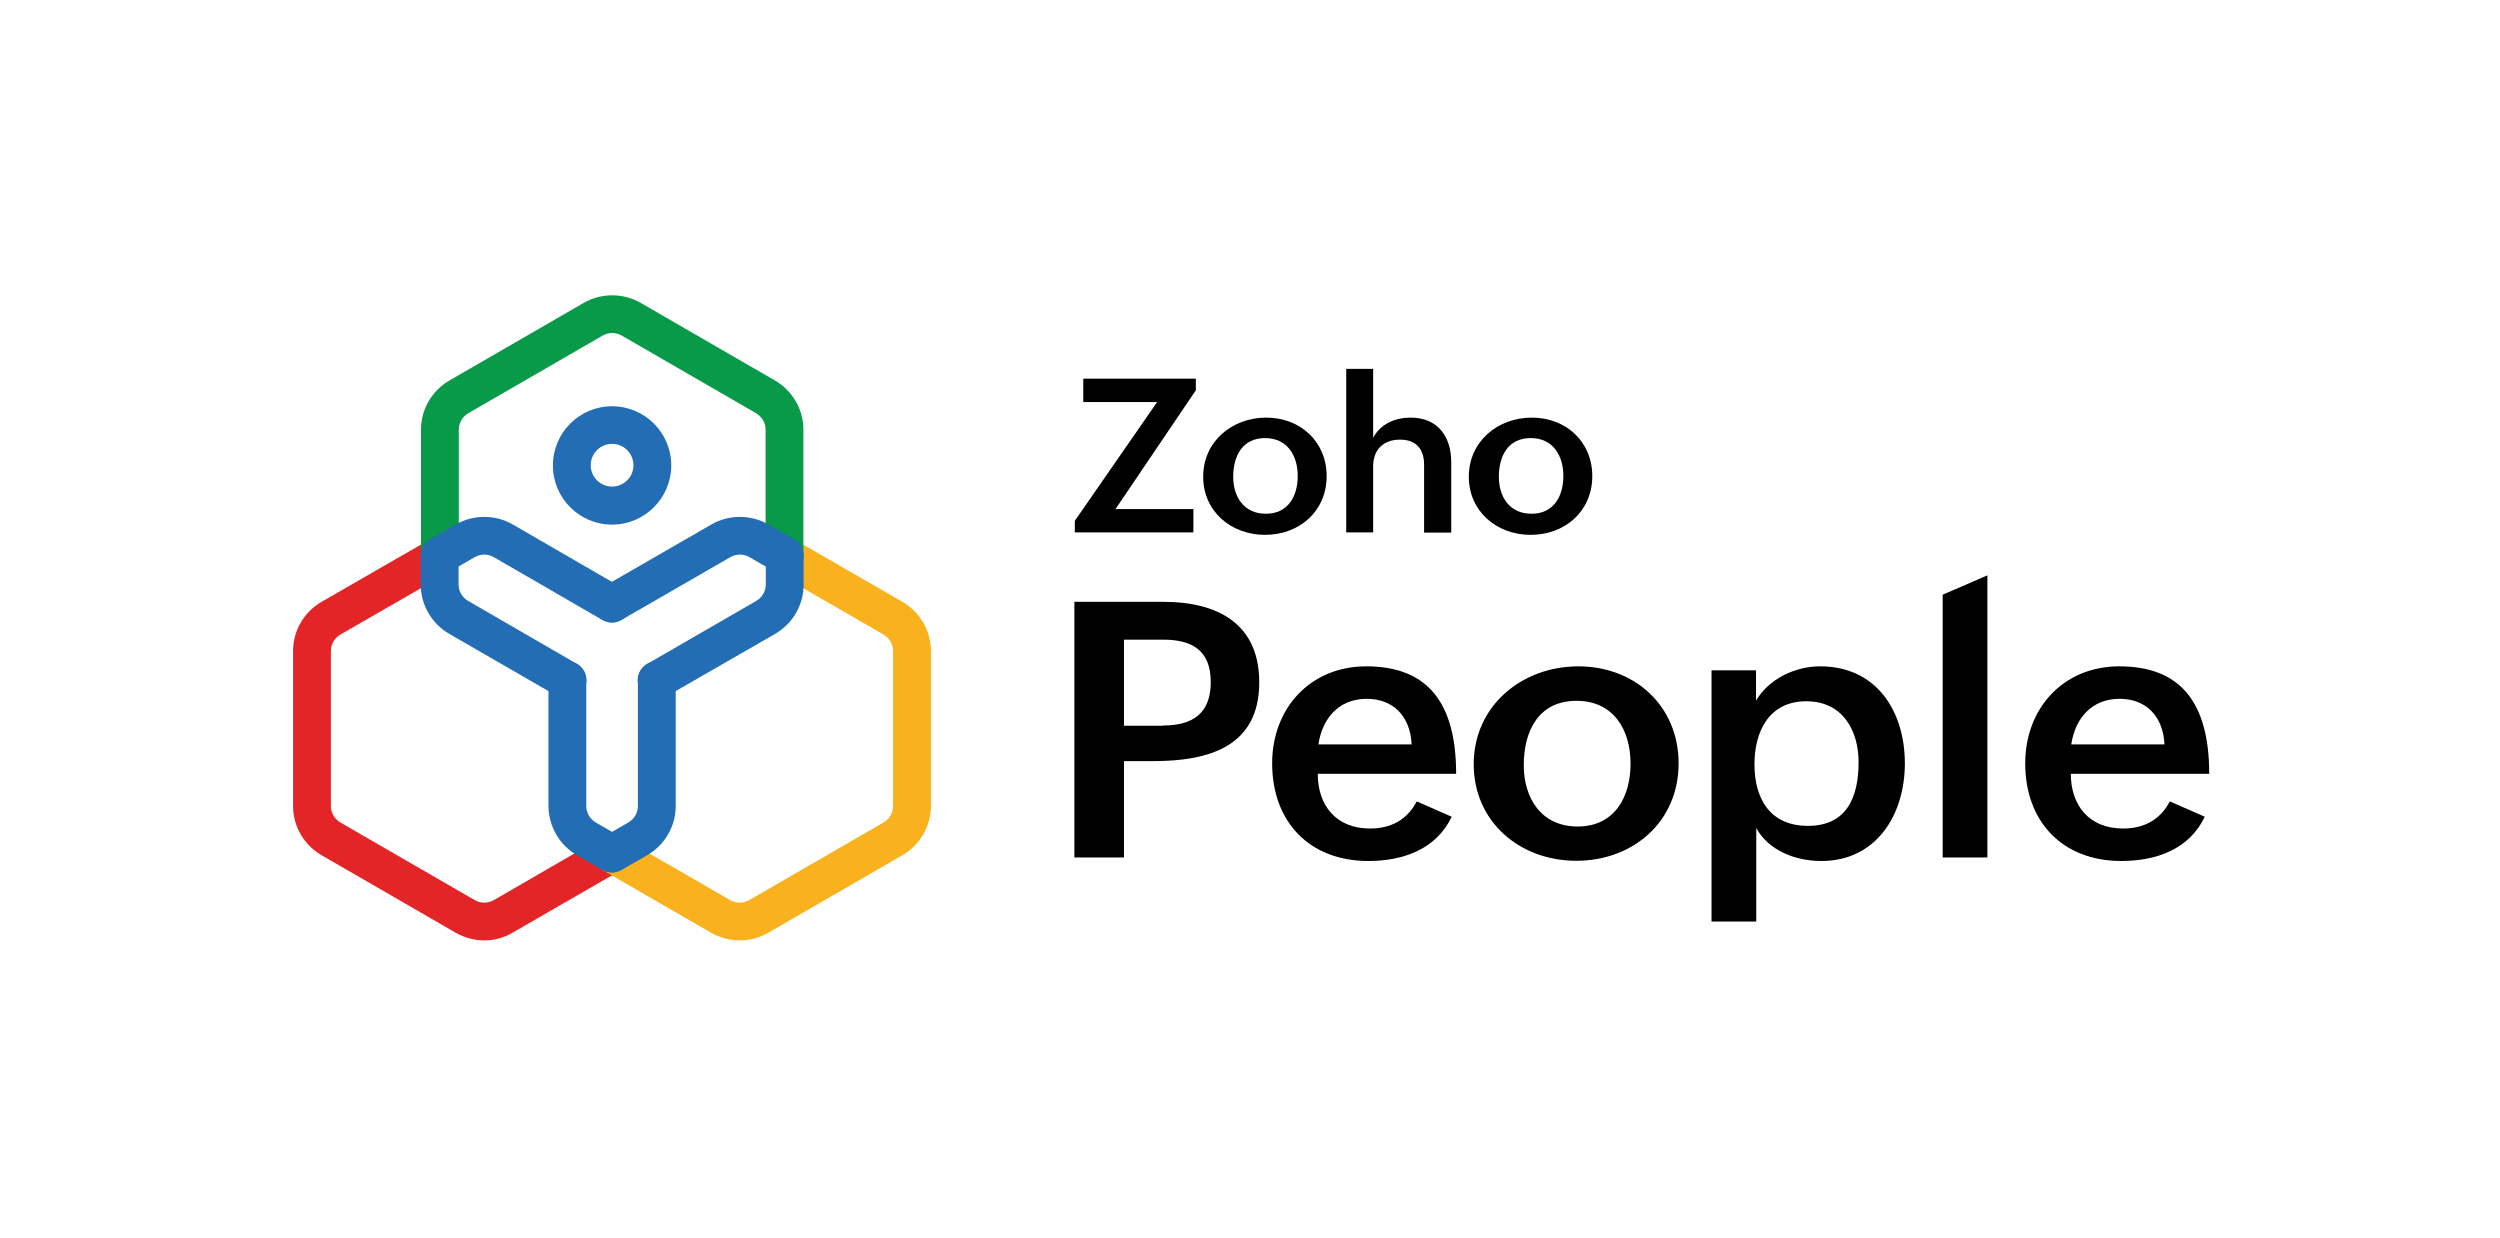 <svg width="1109" height="549" viewBox="0 0 1109 549" fill="none" xmlns="http://www.w3.org/2000/svg">
<path d="M476.594 266.967H516.069C539.952 266.967 558.604 276.54 558.604 302.692C558.604 331.41 535.905 337.628 511.628 337.628H498.601V380.36H476.594V266.967ZM515.872 321.837C529.392 321.837 537.09 316.212 537.09 302.593C537.09 288.382 528.701 283.744 515.872 283.744H498.601V321.936H515.872V321.837Z" fill="black"/>
<path d="M643.966 362.3C637.057 376.906 622.156 381.939 606.958 381.939C580.805 381.939 564.324 364.471 564.324 338.615C564.324 314.338 581.101 295.587 606.069 295.587C632.913 295.587 645.939 311.278 645.939 343.253H584.555C584.555 357.267 592.648 367.531 607.747 367.531C616.728 367.531 624.129 363.879 628.472 355.491L643.966 362.3ZM626.202 330.226C625.61 317.693 618.011 309.995 606.267 309.995C593.832 309.995 586.529 318.779 584.851 330.226H626.202Z" fill="black"/>
<path d="M700.122 295.587C725.287 295.587 744.63 313.252 744.63 338.615C744.63 364.669 724.3 381.841 699.234 381.841C673.969 381.841 653.738 364.373 653.738 339.01C653.738 313.055 675.154 295.587 700.122 295.587ZM723.314 338.812C723.314 323.516 715.616 310.884 699.332 310.884C682.555 310.884 675.943 324.207 675.943 339.405C675.943 354.109 683.74 366.642 699.826 366.642C716.405 366.642 723.314 353.32 723.314 338.812Z" fill="black"/>
<path d="M759.137 297.363H778.973V310.785C784.697 301.113 796.342 295.587 807.395 295.587C832.758 295.587 844.996 315.917 844.996 338.615C844.996 361.905 831.969 381.939 807.987 381.939C796.342 381.939 784.598 377.301 779.072 367.333V408.782H759.235V297.363H759.137ZM824.468 338.122C824.468 324.108 817.462 311.081 801.277 311.081C784.894 311.081 778.282 324.207 778.282 339.108C778.282 354.504 785.388 366.346 801.869 366.346C819.337 366.445 824.468 353.418 824.468 338.122Z" fill="black"/>
<path d="M861.773 263.809L881.61 255.223V380.359H861.773V263.809Z" fill="black"/>
<path d="M978.028 362.3C971.12 376.906 956.218 381.939 941.02 381.939C914.868 381.939 898.387 364.471 898.387 338.615C898.387 314.338 915.164 295.587 940.132 295.587C966.975 295.587 980.002 311.278 980.002 343.253H918.618C918.618 357.267 926.71 367.531 941.81 367.531C950.79 367.531 958.192 363.879 962.534 355.491L978.028 362.3ZM960.166 330.226C959.573 317.693 951.974 309.995 940.231 309.995C927.796 309.995 920.493 318.779 918.815 330.226H960.166Z" fill="black"/>
<path d="M476.789 231.045L513.304 178.346H480.539V167.983H530.475V173.115L494.849 225.815H529.39V236.177H476.789V231.045Z" fill="black"/>
<path d="M561.659 185.254C576.857 185.254 588.502 195.912 588.502 211.209C588.502 226.9 576.265 237.263 561.166 237.263C545.968 237.263 533.73 226.703 533.73 211.505C533.73 195.715 546.659 185.254 561.659 185.254ZM575.673 211.209C575.673 202.031 571.035 194.333 561.166 194.333C551.1 194.333 547.053 202.327 547.053 211.505C547.053 220.387 551.79 227.887 561.462 227.887C571.429 227.986 575.673 219.992 575.673 211.209Z" fill="black"/>
<path d="M597.188 163.641H609.129V194.234C612.385 188.017 618.899 185.253 625.807 185.253C637.748 185.253 643.768 193.642 643.768 204.991V236.275H631.728V206.175C631.728 198.971 627.978 195.024 621.07 195.024C613.372 195.024 609.129 199.761 609.129 206.866V236.177H597.188V163.641Z" fill="black"/>
<path d="M679.495 185.254C694.693 185.254 706.338 195.912 706.338 211.209C706.338 226.9 694.101 237.263 679.002 237.263C663.804 237.263 651.566 226.703 651.566 211.505C651.566 195.715 664.495 185.254 679.495 185.254ZM693.509 211.209C693.509 202.031 688.871 194.333 679.002 194.333C668.936 194.333 664.889 202.327 664.889 211.505C664.889 220.387 669.626 227.887 679.298 227.887C689.265 227.986 693.509 219.992 693.509 211.209Z" fill="black"/>
<path d="M271.521 232.723C257.013 232.723 245.27 220.979 245.27 206.472C245.27 191.965 257.013 180.221 271.521 180.221C286.028 180.221 297.772 191.965 297.772 206.472C297.772 220.88 286.028 232.723 271.521 232.723ZM271.521 196.899C266.29 196.899 262.047 201.143 262.047 206.373C262.047 211.604 266.29 215.847 271.521 215.847C276.751 215.847 280.995 211.604 280.995 206.373C280.995 201.143 276.751 196.899 271.521 196.899Z" fill="#226DB4"/>
<path d="M214.872 417.172C210.431 417.172 206.089 415.988 202.24 413.816L142.632 379.374C134.836 374.835 130 366.545 130 357.564V288.778C130 279.798 134.836 271.508 142.632 266.968L190.989 239.138C195.036 236.77 200.167 238.151 202.437 242.198C204.806 246.244 203.424 251.376 199.378 253.645L151.021 281.475C148.455 282.956 146.777 285.719 146.777 288.778V357.564C146.777 360.525 148.356 363.288 151.021 364.867L210.628 399.309C213.194 400.79 216.451 400.79 219.017 399.309L267.275 371.381C271.322 369.012 276.453 370.394 278.723 374.44C281.092 378.486 279.71 383.618 275.664 385.888L227.405 413.718C223.557 415.988 219.214 417.172 214.872 417.172Z" fill="#E42527"/>
<path d="M328.168 417.172C323.727 417.172 319.385 415.988 315.536 413.816L267.179 385.888C263.133 383.519 261.751 378.486 264.12 374.44C266.488 370.394 271.521 369.012 275.567 371.381L323.925 399.309C326.491 400.79 329.747 400.79 332.313 399.309L391.921 364.867C394.487 363.387 396.165 360.624 396.165 357.564V288.778C396.165 285.818 394.586 283.054 391.921 281.475L343.662 253.645C339.616 251.277 338.235 246.244 340.603 242.198C342.972 238.151 348.005 236.77 352.051 239.138L400.31 266.968C408.106 271.508 412.942 279.798 412.942 288.778V357.564C412.942 366.545 408.106 374.835 400.31 379.374L340.702 413.816C336.952 415.988 332.609 417.172 328.168 417.172Z" fill="#F9B21D"/>
<path d="M195.135 254.829C190.496 254.829 186.746 251.079 186.746 246.441V190.583C186.746 181.602 191.582 173.313 199.378 168.773L258.986 134.331C266.782 129.89 276.355 129.89 284.151 134.331L343.759 168.773C351.556 173.313 356.391 181.602 356.391 190.583V246.441C356.391 251.079 352.641 254.829 348.003 254.829C343.364 254.829 339.614 251.079 339.614 246.441V190.583C339.614 187.622 338.035 184.859 335.371 183.28L275.763 148.838C273.197 147.358 269.94 147.358 267.374 148.838L207.767 183.28C205.201 184.76 203.523 187.524 203.523 190.583V246.441C203.523 250.98 199.773 254.829 195.135 254.829Z" fill="#089949"/>
<path d="M251.779 310.094C250.298 310.094 248.917 309.699 247.535 309.009L199.277 281.179C191.48 276.639 186.645 268.349 186.645 259.368V246.44C186.645 241.802 190.395 238.052 195.033 238.052C199.671 238.052 203.422 241.802 203.422 246.44V259.27C203.422 262.23 205.001 264.994 207.665 266.573L255.924 294.501C259.97 296.87 261.352 301.903 258.983 305.949C257.601 308.515 254.838 310.193 251.779 310.094Z" fill="#226DB4"/>
<path d="M291.256 310.193C286.617 310.193 282.867 306.443 282.867 301.804C282.867 298.844 284.446 295.982 287.111 294.502L335.468 266.573C338.034 265.092 339.712 262.329 339.712 259.27V246.342C339.712 241.703 343.462 237.953 348.1 237.953C352.739 237.953 356.489 241.703 356.489 246.342V259.368C356.489 268.349 351.653 276.639 343.857 281.179L295.499 309.009C294.118 309.798 292.736 310.193 291.256 310.193Z" fill="#226DB4"/>
<path d="M271.517 276.145C266.879 276.145 263.129 272.395 263.129 267.757C263.129 264.796 264.708 261.934 267.373 260.454L315.631 232.624C323.427 228.183 333 228.183 340.797 232.624L352.146 239.137C356.192 241.506 357.574 246.539 355.205 250.585C352.837 254.631 347.803 256.013 343.757 253.644L332.408 247.131C329.842 245.651 326.585 245.651 324.02 247.131L275.761 274.961C274.379 275.75 272.998 276.145 271.517 276.145Z" fill="#226DB4"/>
<path d="M271.419 386.973C269.939 386.973 268.557 386.578 267.176 385.887L255.925 379.374C248.129 374.834 243.392 366.544 243.293 357.563V301.706C243.293 297.068 247.043 293.317 251.681 293.317C256.32 293.317 260.07 297.068 260.07 301.706V357.563C260.07 360.524 261.649 363.287 264.314 364.866L275.564 371.38C279.61 373.748 280.992 378.781 278.623 382.828C277.242 385.394 274.478 386.973 271.419 386.973Z" fill="#226DB4"/>
<path d="M271.517 387.071C266.879 387.071 263.129 383.321 263.129 378.683C263.129 375.722 264.708 372.86 267.373 371.38L278.722 364.866C281.288 363.386 282.965 360.623 282.965 357.563V301.706C282.965 297.068 286.715 293.317 291.354 293.317C295.992 293.317 299.742 297.068 299.742 301.706V357.563C299.742 366.544 294.907 374.834 287.11 379.374L275.761 385.887C274.379 386.677 272.998 387.071 271.517 387.071Z" fill="#226DB4"/>
<path d="M271.517 276.145C270.037 276.145 268.655 275.75 267.274 275.06L219.015 247.131C216.449 245.651 213.192 245.651 210.627 247.131L199.376 253.644C195.33 256.013 190.198 254.631 187.928 250.585C185.56 246.539 186.941 241.407 190.988 239.137L202.238 232.624C210.034 228.183 219.607 228.183 227.404 232.624L275.662 260.552C279.708 262.921 281.09 267.954 278.721 272C277.34 274.468 274.478 276.145 271.517 276.145Z" fill="#226DB4"/>
</svg>
